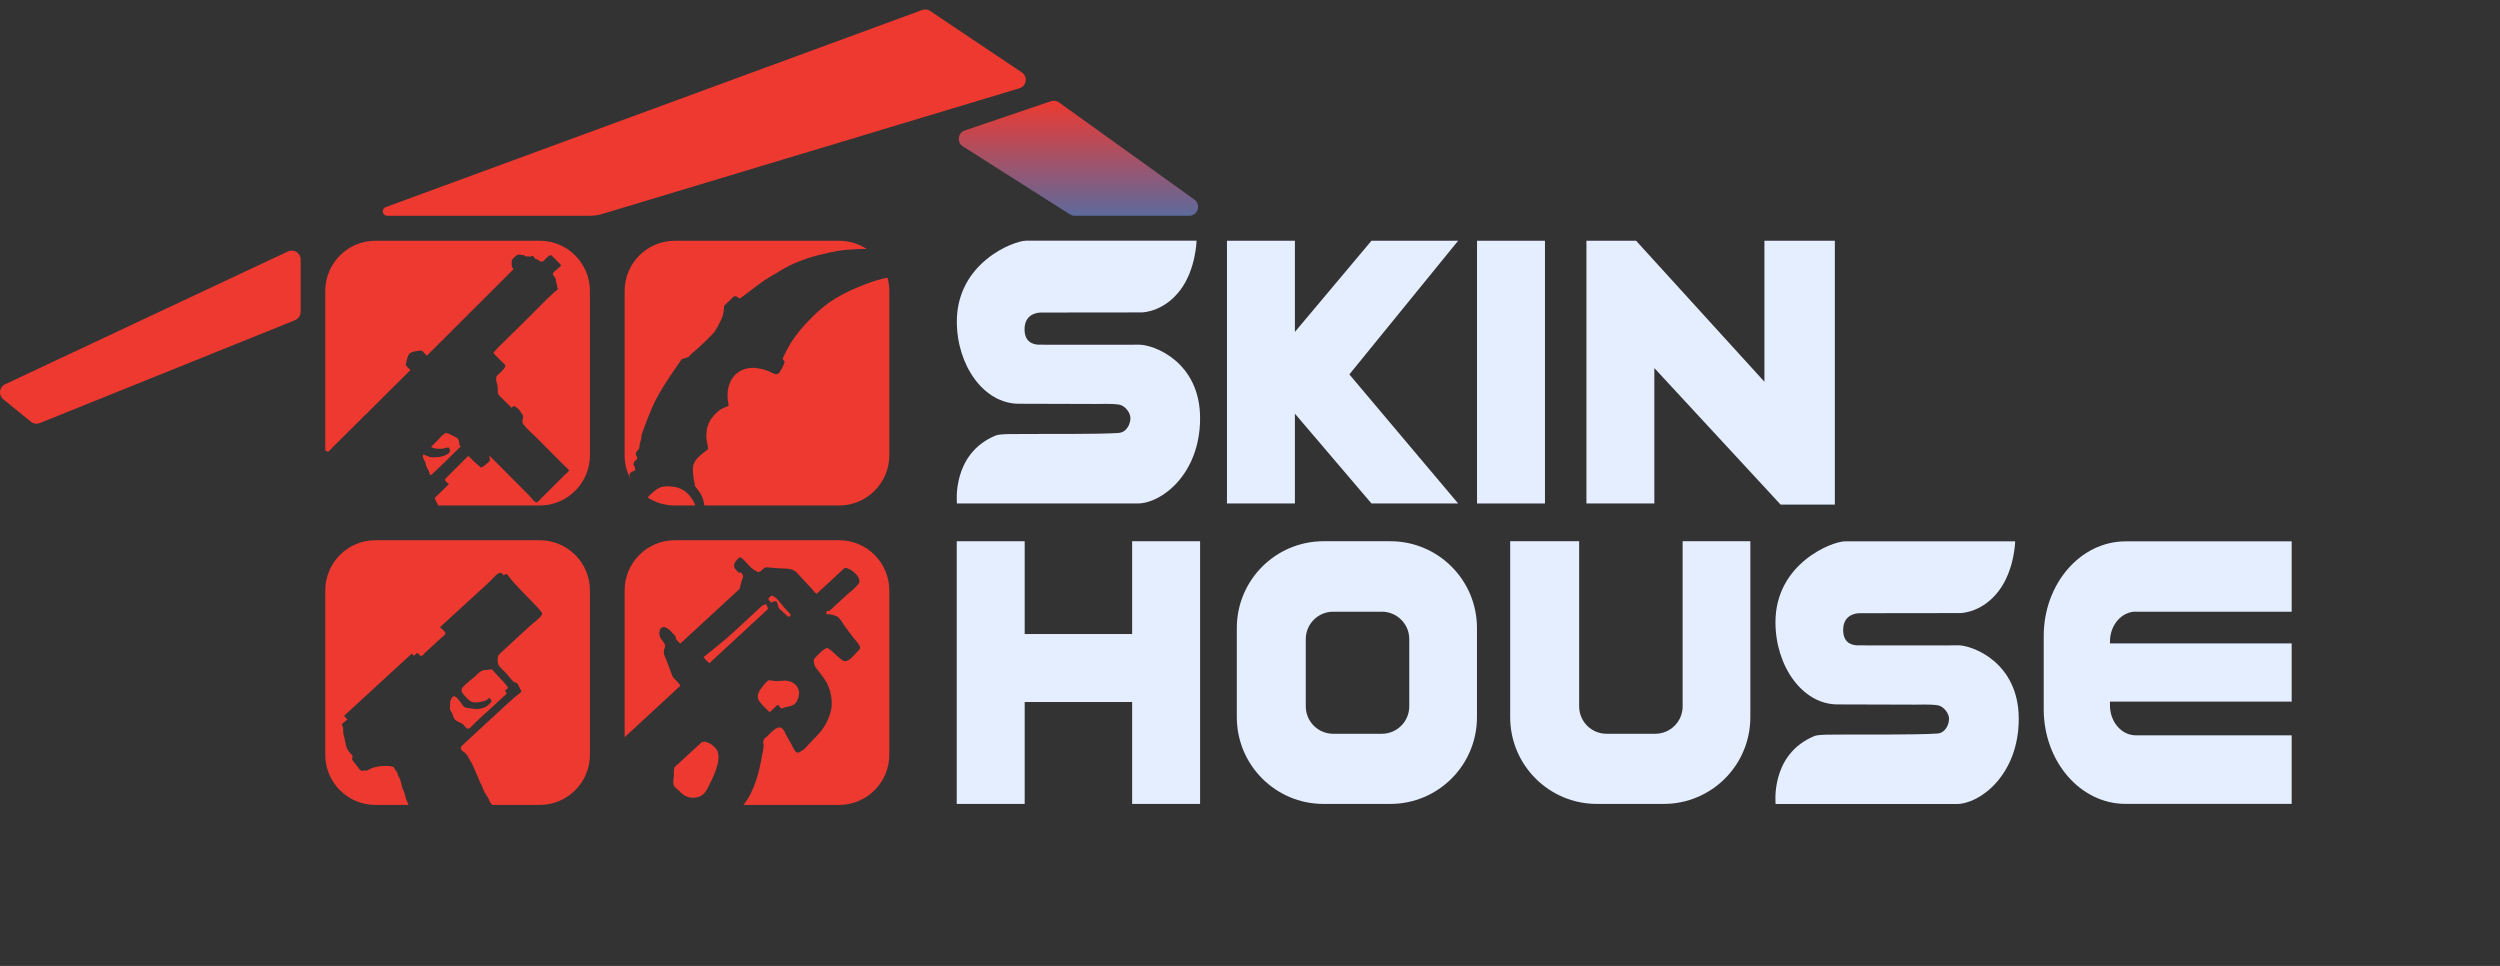 <svg width="132" height="51" viewBox="0 0 132 51" fill="none" xmlns="http://www.w3.org/2000/svg">
<rect x="0" y="0" width="132" height="51" fill="#333333" stroke="none"/>
<path d="M59.069 22.861C57.951 22.935 55.038 22.906 54.236 22.914C53.528 22.921 52.805 22.899 52.576 22.993C50.227 23.96 50.528 26.582 50.528 26.582H60.086C61.305 26.582 63.365 25.056 63.365 22.082C63.365 19.108 60.929 18.2 60.153 18.2C60.074 18.2 55.135 18.207 54.853 18.2C54.503 18.19 54.096 18.036 54.096 17.385C54.096 16.652 54.662 16.505 54.951 16.503C56.315 16.491 58.924 16.503 60.249 16.496C60.466 16.496 61.498 16.404 62.322 15.312C63.145 14.218 63.179 12.707 63.179 12.707C63.179 12.707 54.258 12.707 54.197 12.707C53.516 12.707 50.521 13.871 50.521 16.978C50.521 19.282 51.935 21.318 53.797 21.318C54.667 21.318 57.746 21.33 57.879 21.33C58.011 21.33 58.729 21.304 59.093 21.364C59.406 21.417 59.691 21.795 59.686 22.08C59.681 22.395 59.488 22.827 59.071 22.856L59.069 22.861Z" fill="#E4EEFF"/>
<path d="M68.371 21.841L72.412 26.582H76.989L71.246 19.768L76.989 12.712H72.412L68.371 17.525V12.712H64.784V26.582H68.371V21.841Z" fill="#E4EEFF"/>
<path d="M81.574 12.712H77.987V26.584H81.574V12.712Z" fill="#E4EEFF"/>
<path d="M87.349 19.648V19.433L94.016 26.642H96.88V12.712H93.161V20.156L86.386 12.712H83.764V26.582H87.349V19.648Z" fill="#E4EEFF"/>
<path d="M59.777 33.477H54.103V28.577H50.516V42.447H54.103V37.066H59.777V42.447H63.365V28.577H59.777V33.477Z" fill="#E4EEFF"/>
<path d="M73.407 28.577H69.882C67.355 28.577 65.304 30.628 65.304 33.156V37.868C65.304 40.399 67.355 42.447 69.882 42.447H73.407C75.936 42.447 77.984 40.399 77.984 37.868V33.156C77.984 30.628 75.936 28.577 73.407 28.577ZM74.409 37.297C74.409 38.095 73.761 38.743 72.963 38.743H70.39C69.593 38.743 68.945 38.095 68.945 37.297V33.744C68.945 32.947 69.593 32.298 70.39 32.298H72.963C73.761 32.298 74.409 32.947 74.409 33.744V37.297Z" fill="#E4EEFF"/>
<path d="M88.843 37.297C88.843 38.095 88.195 38.743 87.397 38.743H84.824C84.027 38.743 83.379 38.095 83.379 37.297V28.577H79.738V37.868C79.738 40.399 81.789 42.447 84.316 42.447H87.841C90.371 42.447 92.418 40.399 92.418 37.868V28.577H88.843V37.297Z" fill="#E4EEFF"/>
<path d="M112.77 32.298H121V28.584H112.23C109.843 28.584 107.908 30.826 107.908 33.588V37.441C107.908 40.208 109.84 42.445 112.23 42.445H121V38.825H112.77C112.016 38.825 111.406 38.116 111.406 37.244V37.046H121V33.971H111.406V33.874C111.406 33.002 112.018 32.294 112.77 32.294V32.298Z" fill="#E4EEFF"/>
<path d="M103.376 34.075C103.297 34.075 98.357 34.082 98.076 34.075C97.726 34.065 97.319 33.911 97.319 33.26C97.319 32.527 97.885 32.38 98.174 32.378C99.538 32.366 102.147 32.378 103.472 32.371C103.689 32.371 104.72 32.279 105.544 31.187C106.368 30.093 106.402 28.582 106.402 28.582C106.402 28.582 97.481 28.582 97.42 28.582C96.738 28.582 93.744 29.746 93.744 32.853C93.744 35.157 95.158 37.193 97.02 37.193C97.89 37.193 100.969 37.205 101.102 37.205C101.234 37.205 101.952 37.179 102.316 37.239C102.629 37.292 102.913 37.67 102.909 37.955C102.904 38.27 102.711 38.702 102.294 38.731C101.176 38.806 98.263 38.777 97.461 38.784C96.753 38.791 96.03 38.769 95.801 38.863C93.452 39.83 93.753 42.452 93.753 42.452H103.311C104.53 42.452 106.59 40.926 106.59 37.952C106.59 34.978 104.154 34.07 103.378 34.07L103.376 34.075Z" fill="#E4EEFF"/>
<path d="M24.332 23.567C24.163 23.728 22.761 25.131 22.725 25.095C22.664 25.032 22.672 24.871 22.607 24.806C22.546 24.716 22.503 24.618 22.484 24.512C22.481 24.345 22.238 24.167 22.366 23.986C22.378 24.001 22.395 24.015 22.414 24.025C22.515 24.054 22.614 24.09 22.708 24.138C22.806 24.155 22.908 24.157 23.006 24.138C23.228 24.145 23.447 24.087 23.638 23.969C23.659 23.96 23.679 23.948 23.696 23.931C23.777 23.851 23.78 23.721 23.7 23.639C23.64 23.596 23.44 23.687 23.37 23.692C23.194 23.702 22.917 23.707 22.761 23.593L23.187 23.167C23.274 23.056 23.38 22.959 23.496 22.88C23.635 22.825 23.794 22.964 23.922 23.01C23.975 23.046 24.033 23.075 24.096 23.095C24.141 23.128 24.18 23.167 24.214 23.213C24.204 23.203 24.255 23.386 24.255 23.405C24.242 23.471 24.274 23.535 24.332 23.567Z" fill="#ED3930"/>
<path d="M31.148 15.363V24.039C31.148 25.502 29.96 26.69 28.497 26.69H23.129V26.683C23.144 26.652 22.915 26.326 22.97 26.273C23.216 26.035 23.459 25.799 23.705 25.562C23.611 25.468 23.421 25.374 23.529 25.266L24.201 24.593L24.727 24.07C24.727 24.07 24.931 24.273 24.953 24.295C25.081 24.422 25.276 24.577 25.37 24.671C25.438 24.738 25.777 24.418 25.825 24.367C25.927 24.266 25.823 24.162 25.84 24.054C26.522 24.738 27.203 25.42 27.883 26.105C27.982 26.201 28.17 26.471 28.29 26.512C28.384 26.543 28.387 26.502 28.48 26.408L28.883 26.008L29.851 25.042C29.928 24.984 29.996 24.916 30.051 24.839C29.998 24.765 29.933 24.7 29.859 24.646C29.302 24.09 28.745 23.531 28.189 22.971C27.996 22.808 27.818 22.627 27.654 22.434C27.579 22.35 27.56 22.229 27.601 22.126C27.652 21.966 27.608 21.923 27.514 21.783C27.43 21.641 27.309 21.526 27.165 21.444C27.102 21.422 27.02 21.542 27.001 21.523L26.905 21.427C26.83 21.354 26.758 21.282 26.686 21.207C26.572 21.094 26.459 20.983 26.348 20.87C26.254 20.776 26.283 20.602 26.283 20.494C26.281 20.287 26.105 19.976 26.254 19.826C26.353 19.73 26.775 19.376 26.666 19.267L26.399 18.997L26.131 18.73C26.011 18.609 26.054 18.614 26.18 18.489C26.213 18.455 26.221 18.426 26.264 18.383C26.825 17.833 27.384 17.281 27.943 16.732C28.394 16.288 28.83 15.821 29.3 15.397C29.36 15.341 29.524 15.281 29.422 15.177C29.422 15.177 29.406 15.055 29.406 15.023C29.381 14.97 29.365 14.915 29.357 14.857C29.357 14.782 29.338 14.71 29.297 14.647C29.251 14.592 29.213 14.531 29.181 14.466C29.198 14.368 29.408 14.228 29.49 14.151C29.581 14.064 29.671 14.04 29.577 13.944L29.447 13.816C29.365 13.719 29.276 13.628 29.179 13.546C29.153 13.524 29.126 13.498 29.105 13.471C29.073 13.493 29.035 13.5 28.998 13.493C28.878 13.587 28.765 13.698 28.666 13.818C28.666 13.794 28.541 13.804 28.541 13.823C28.519 13.809 28.5 13.789 28.485 13.768C28.437 13.726 28.382 13.698 28.319 13.686C28.256 13.707 28.179 13.524 28.122 13.51C28.042 13.49 27.991 13.616 27.902 13.527C27.859 13.536 27.816 13.543 27.772 13.546C27.738 13.539 27.709 13.517 27.693 13.488C27.644 13.437 27.567 13.49 27.543 13.466C27.488 13.447 27.43 13.44 27.372 13.442C27.242 13.466 27.143 13.608 27.037 13.714C27.013 13.813 27.011 13.919 27.03 14.018C27.028 14.047 27.028 14.076 27.03 14.105C27.054 14.124 27.076 14.146 27.095 14.17C27.102 14.225 27.146 14.184 27.085 14.242L25.746 15.58C24.679 16.645 23.611 17.71 22.544 18.776C22.481 18.725 22.421 18.67 22.368 18.609C22.327 18.537 22.245 18.498 22.163 18.511C22.05 18.523 21.934 18.544 21.823 18.573C21.489 18.638 21.513 18.951 21.416 19.258C21.489 19.364 21.575 19.458 21.674 19.537L21.66 19.549C20.549 20.653 19.438 21.754 18.33 22.858C18.079 23.107 17.826 23.357 17.576 23.605C17.501 23.678 17.371 23.858 17.287 23.849C17.248 23.829 17.21 23.805 17.174 23.779V15.363C17.174 13.898 18.359 12.712 19.824 12.712H28.497C29.96 12.712 31.148 13.898 31.148 15.363Z" fill="#ED3930"/>
<path d="M36.715 26.69H35.631C35.106 26.69 34.614 26.536 34.202 26.271C34.265 26.177 34.347 26.097 34.508 25.96C34.663 25.83 34.803 25.748 34.93 25.714C35.077 25.676 35.183 25.671 35.407 25.685C35.72 25.704 35.93 25.774 36.156 25.931C36.383 26.088 36.626 26.425 36.715 26.69Z" fill="#ED3930"/>
<path d="M33.86 23.073C33.875 23.09 33.863 23.16 33.831 23.253C33.8 23.335 33.769 23.47 33.764 23.547C33.757 23.678 33.747 23.699 33.682 23.757C33.586 23.841 33.538 23.998 33.59 24.058C33.61 24.082 33.636 24.128 33.644 24.162C33.66 24.213 33.653 24.23 33.566 24.304C33.46 24.396 33.419 24.509 33.465 24.565C33.513 24.618 33.559 24.786 33.538 24.82C33.526 24.839 33.482 24.866 33.444 24.875C33.4 24.885 33.34 24.919 33.304 24.95C33.219 25.023 33.217 25.104 33.289 25.264C33.301 25.29 33.311 25.312 33.316 25.328C33.101 24.948 32.981 24.507 32.981 24.039V15.363C32.981 13.898 34.166 12.712 35.631 12.712H44.305C44.842 12.712 45.343 12.871 45.76 13.148C45.492 13.141 45.201 13.15 44.876 13.177C44.428 13.208 44.244 13.237 43.71 13.355C43.057 13.5 42.705 13.601 42.259 13.775C41.775 13.965 41.614 14.047 40.973 14.428C40.37 14.785 40.286 14.842 39.77 15.233C39.011 15.814 39.05 15.79 38.995 15.725C38.968 15.696 38.91 15.662 38.862 15.647C38.778 15.628 38.773 15.63 38.669 15.727C38.607 15.78 38.486 15.896 38.397 15.985L38.233 16.149L38.214 16.375C38.2 16.527 38.168 16.667 38.105 16.814C38.019 17.033 37.788 17.448 37.679 17.575C37.523 17.759 36.884 18.373 36.684 18.532C36.549 18.641 36.446 18.732 36.414 18.78C36.371 18.846 36.349 18.858 36.183 18.908L36 18.959L35.769 19.291C35.289 19.969 34.819 20.721 34.598 21.159C34.357 21.639 33.819 23.027 33.86 23.073Z" fill="#ED3930"/>
<path d="M46.955 15.363V24.039C46.955 25.502 45.767 26.69 44.305 26.69H37.19C37.183 26.637 37.175 26.589 37.166 26.548C37.101 26.244 37.041 26.114 36.841 25.856C36.711 25.69 36.662 25.62 36.679 25.606C36.691 25.596 36.689 25.553 36.674 25.512C36.626 25.377 36.566 24.818 36.585 24.69C36.636 24.35 36.78 24.169 37.356 23.743C37.397 23.714 37.395 23.675 37.344 23.434C37.197 22.742 37.376 22.188 37.874 21.757C38.038 21.615 38.084 21.588 38.255 21.516C38.368 21.475 38.46 21.434 38.467 21.429C38.472 21.424 38.465 21.347 38.448 21.258C38.409 21.058 38.404 20.766 38.436 20.571C38.534 19.964 38.937 19.54 39.508 19.441C39.864 19.378 40.399 19.484 40.773 19.691C40.946 19.788 41.074 19.779 41.156 19.665C41.209 19.588 41.295 19.433 41.351 19.32C41.45 19.108 41.45 19.113 41.351 18.995C41.312 18.947 41.319 18.927 41.52 18.53C41.816 17.939 42.213 17.419 42.859 16.766C43.664 15.953 44.403 15.498 45.741 14.987C46.109 14.847 46.48 14.736 46.858 14.659C46.921 14.883 46.955 15.12 46.955 15.363Z" fill="#ED3930"/>
<path d="M24.471 38.268C24.344 38.148 24.16 38.123 24.03 38.001C23.9 37.88 23.922 37.678 23.809 37.555C23.705 37.444 23.794 37.251 23.761 37.123C23.761 37.032 23.847 36.807 23.934 36.769C24.093 36.699 24.353 37.14 24.43 37.241C24.575 37.434 24.772 37.371 24.977 37.42C25.187 37.468 25.336 37.427 25.541 37.369C25.69 37.326 25.818 37.193 25.924 37.082C25.989 37.015 25.888 36.841 25.811 36.861C25.782 36.868 25.686 37.008 25.657 36.976C25.647 36.976 25.517 37.025 25.507 37.027C25.343 37.078 25.17 37.104 24.999 37.078C24.756 37.039 24.604 36.8 24.447 36.632C24.387 36.566 24.339 36.419 24.394 36.342C24.592 36.065 24.927 35.88 25.165 35.636C25.319 35.48 25.462 35.357 25.688 35.376C25.772 35.383 25.943 35.311 25.982 35.354C26.213 35.61 26.367 35.776 26.548 35.964C26.632 36.053 26.719 36.145 26.789 36.246C26.864 36.359 26.743 36.391 26.657 36.463C26.806 36.624 26.753 36.624 26.591 36.774C26.382 36.969 26.17 37.162 25.96 37.357C25.589 37.702 25.199 38.034 24.849 38.403C24.678 38.584 24.604 38.391 24.471 38.268Z" fill="#ED3930"/>
<path d="M31.148 31.175V39.849C31.148 41.314 29.96 42.5 28.497 42.5H25.987C25.912 42.42 25.854 42.336 25.83 42.259C25.784 42.121 25.659 41.953 25.582 41.827C25.507 41.707 25.493 41.569 25.423 41.449C25.3 41.237 25.245 41.027 25.134 40.803C25.04 40.613 24.985 40.403 24.864 40.23C24.773 40.092 24.693 39.885 24.577 39.774C24.481 39.68 24.43 39.694 24.36 39.581C24.303 39.49 24.322 39.439 24.397 39.369C25.052 38.755 25.717 38.15 26.375 37.54C26.657 37.28 26.934 37.014 27.228 36.769C27.259 36.74 27.577 36.532 27.526 36.477C27.44 36.383 27.338 36 27.194 36.034C27.117 36.053 26.799 35.626 26.738 35.561C26.642 35.46 26.536 35.368 26.44 35.267C26.264 35.079 26.269 34.956 26.283 34.713C26.293 34.58 26.442 34.469 26.538 34.38L27.03 33.925C27.353 33.628 27.673 33.332 27.996 33.035C28.097 32.939 28.714 32.508 28.613 32.358C28.387 32.028 28.047 31.739 27.774 31.445C27.497 31.144 27.192 30.854 26.936 30.532C26.9 30.483 26.799 30.31 26.727 30.312C26.62 30.315 26.625 30.452 26.536 30.315C26.411 30.107 26.136 30.416 26.047 30.512C25.811 30.765 25.548 30.992 25.291 31.228C24.606 31.857 23.92 32.486 23.233 33.115C23.3 33.187 23.505 33.337 23.522 33.438C23.532 33.515 23.322 33.653 23.279 33.694C23.004 33.947 22.732 34.2 22.457 34.453C22.346 34.554 22.272 34.723 22.149 34.583C22.108 34.539 22.045 34.441 21.978 34.503C21.946 34.535 21.874 34.66 21.819 34.59C21.722 34.467 21.696 34.554 21.587 34.653C20.448 35.701 19.306 36.749 18.164 37.798C18.224 37.861 18.282 37.923 18.34 37.986C18.238 38.073 18.137 38.159 18.036 38.246C18.173 38.395 18.084 38.615 18.145 38.805C18.195 38.964 18.224 39.176 18.265 39.355C18.301 39.507 18.402 39.687 18.518 39.791C18.643 39.902 18.626 39.914 18.593 40.056C18.571 40.143 18.768 40.321 18.817 40.401C18.875 40.497 18.971 40.613 19.06 40.683C19.14 40.745 19.149 40.688 19.224 40.671C19.26 40.663 19.282 40.702 19.32 40.695C19.45 40.671 19.578 40.567 19.706 40.531C20.005 40.439 20.375 40.41 20.686 40.466C20.85 40.495 20.821 40.625 20.93 40.726C21.012 40.803 20.995 40.945 21.048 41.003C21.108 41.068 21.178 41.316 21.197 41.401C21.212 41.461 21.241 41.654 21.277 41.685C21.313 41.721 21.397 41.991 21.404 42.049C21.419 42.162 21.491 42.307 21.537 42.413C21.549 42.442 21.561 42.471 21.571 42.5H19.824C18.359 42.5 17.174 41.314 17.174 39.849V31.175C17.174 29.71 18.359 28.524 19.824 28.524H28.497C29.96 28.524 31.148 29.71 31.148 31.175Z" fill="#ED3930"/>
<path d="M37.778 39.497C38.171 39.923 37.735 40.878 37.513 41.314C37.306 41.721 37.209 42.054 36.696 42.117C36.39 42.15 36.084 42.025 35.891 41.784C35.781 41.68 35.578 41.56 35.554 41.396C35.549 41.249 35.556 41.1 35.581 40.953C35.569 40.806 35.578 40.661 35.61 40.516C35.658 40.456 35.718 40.403 35.783 40.357L36.185 39.986L37.009 39.227C37.221 39.029 37.619 39.323 37.778 39.497Z" fill="#ED3930"/>
<path d="M40.076 32.594L38.831 33.744L37.701 34.788L37.453 35.019C37.342 34.92 37.238 34.812 37.144 34.699C37.665 34.27 38.209 33.857 38.706 33.4L39.705 32.476L40.18 32.038C40.228 31.992 40.467 31.809 40.496 31.987C40.541 32.144 40.587 32.122 40.471 32.228L40.076 32.594Z" fill="#ED3930"/>
<path d="M40.638 31.725C40.51 31.587 40.585 31.58 40.717 31.46C40.939 31.416 41.259 31.918 41.377 32.045C41.498 32.178 41.621 32.31 41.741 32.441C41.785 32.486 41.657 32.607 41.597 32.551C41.452 32.419 41.305 32.284 41.161 32.149C41.076 32.072 41.079 31.927 41.033 31.811C40.989 31.701 40.85 31.744 40.78 31.792C40.708 31.848 40.696 31.79 40.638 31.725Z" fill="#ED3930"/>
<path d="M40.819 35.947C41.122 36.007 41.406 35.88 41.703 35.978C42.165 36.135 42.307 36.562 42.091 36.993C41.91 37.362 41.594 37.256 41.295 37.408C41.238 37.437 41.12 37.258 41.079 37.212C41.016 37.244 40.961 37.289 40.917 37.345L40.64 37.6C40.587 37.562 40.539 37.516 40.498 37.465C40.327 37.287 40.05 37.075 40.009 36.817C40.002 36.509 40.238 36.285 40.419 36.063C40.566 35.882 40.623 35.906 40.819 35.947Z" fill="#ED3930"/>
<path d="M46.955 31.175V39.849C46.955 41.314 45.767 42.5 44.305 42.5H39.252C39.862 41.758 40.098 40.7 40.257 39.779C40.3 39.625 40.32 39.466 40.317 39.304C40.264 39.162 40.322 39.003 40.452 38.926C40.657 38.75 40.992 38.301 41.269 38.434C41.363 38.511 41.43 38.612 41.469 38.728C41.577 38.921 41.683 39.114 41.789 39.306C41.847 39.432 41.915 39.552 41.989 39.666C42.115 39.822 42.218 39.697 42.377 39.615C42.483 39.543 42.575 39.453 42.652 39.35L43.119 38.863C43.519 38.465 43.791 37.955 43.898 37.403C43.975 36.798 43.803 36.19 43.43 35.713C43.302 35.547 43.177 35.383 43.052 35.219C43.004 35.154 42.927 34.853 43.001 34.776C43.1 34.672 43.57 34.123 43.734 34.233C44.001 34.414 44.196 34.655 44.454 34.846C44.762 35.074 45.032 34.629 45.254 34.424C45.36 34.325 45.456 34.248 45.391 34.098C45.307 33.961 45.211 33.836 45.1 33.722C44.9 33.465 44.709 33.204 44.517 32.939C44.442 32.792 44.338 32.662 44.215 32.556C44.03 32.472 43.833 32.428 43.63 32.428C43.63 32.365 43.642 32.308 43.666 32.252C43.707 32.257 43.748 32.26 43.789 32.26L43.984 32.079L44.791 31.337C44.989 31.185 45.17 31.016 45.334 30.826C45.553 30.5 44.9 29.968 44.603 29.984L43.604 30.905L43.136 31.337C43.081 31.387 42.96 31.197 42.919 31.153C42.637 30.847 42.356 30.544 42.074 30.238C41.847 29.989 41.479 30.03 41.168 30.009L40.503 29.958C40.361 29.946 40.339 30.001 40.23 30.102C40.091 30.23 40.035 30.23 39.862 30.119C39.732 30.04 39.619 29.943 39.52 29.83C39.404 29.698 39.281 29.572 39.156 29.457C39.031 29.348 38.893 29.594 38.824 29.671C38.73 29.792 38.739 29.96 38.848 30.066C38.893 30.134 38.949 30.192 39.009 30.242C39.084 30.276 39.035 30.139 39.156 30.269C39.308 30.435 39.202 30.527 39.142 30.72C39.113 30.814 39.084 31.059 39.014 31.127L38.525 31.578L36.513 33.433L35.94 33.963C35.894 34.007 35.747 33.795 35.706 33.751C35.682 33.708 35.67 33.655 35.675 33.607C35.631 33.547 35.578 33.491 35.523 33.445C35.426 33.315 35.301 33.212 35.159 33.137C34.822 32.995 34.749 33.443 34.865 33.665C34.961 33.845 35.188 34.007 35.099 34.202C35.024 34.366 35.036 34.559 35.13 34.713C35.26 35.041 35.383 35.368 35.504 35.701C35.54 35.802 35.973 36.161 35.908 36.222L32.981 38.926V31.175C32.981 29.71 34.166 28.524 35.631 28.524H44.305C45.767 28.524 46.955 29.71 46.955 31.175Z" fill="#ED3930"/>
<path d="M48.687 0.529L20.366 10.936C20.118 11.027 20.183 11.394 20.448 11.394H31.133C31.364 11.394 31.593 11.36 31.812 11.292L53.824 4.662C54.205 4.547 54.282 4.04 53.949 3.819L49.111 0.58C48.986 0.495 48.827 0.476 48.687 0.529Z" fill="#ED3930"/>
<path d="M15.581 16.905L2.103 22.338C1.944 22.403 1.764 22.374 1.629 22.265L0.174 21.082C-0.096 20.863 -0.043 20.438 0.27 20.289L15.203 13.276C15.516 13.129 15.875 13.358 15.875 13.702V16.464C15.875 16.657 15.759 16.831 15.581 16.901V16.905Z" fill="#ED3930"/>
<path d="M55.915 5.407L63.063 10.538C63.434 10.806 63.247 11.391 62.789 11.391H56.746C56.657 11.391 56.57 11.365 56.493 11.319L50.843 7.73C50.509 7.518 50.569 7.012 50.945 6.887L55.491 5.344C55.636 5.296 55.795 5.32 55.917 5.407H55.915Z" fill="url(#paint0_linear_4677_3540)"/>
<defs>
<linearGradient id="paint0_linear_4677_3540" x1="56.942" y1="5.32" x2="56.942" y2="11.391" gradientUnits="userSpaceOnUse">
<stop stop-color="#ED3930"/>
<stop offset="1" stop-color="#5D6A9D"/>
</linearGradient>
</defs>
</svg>
